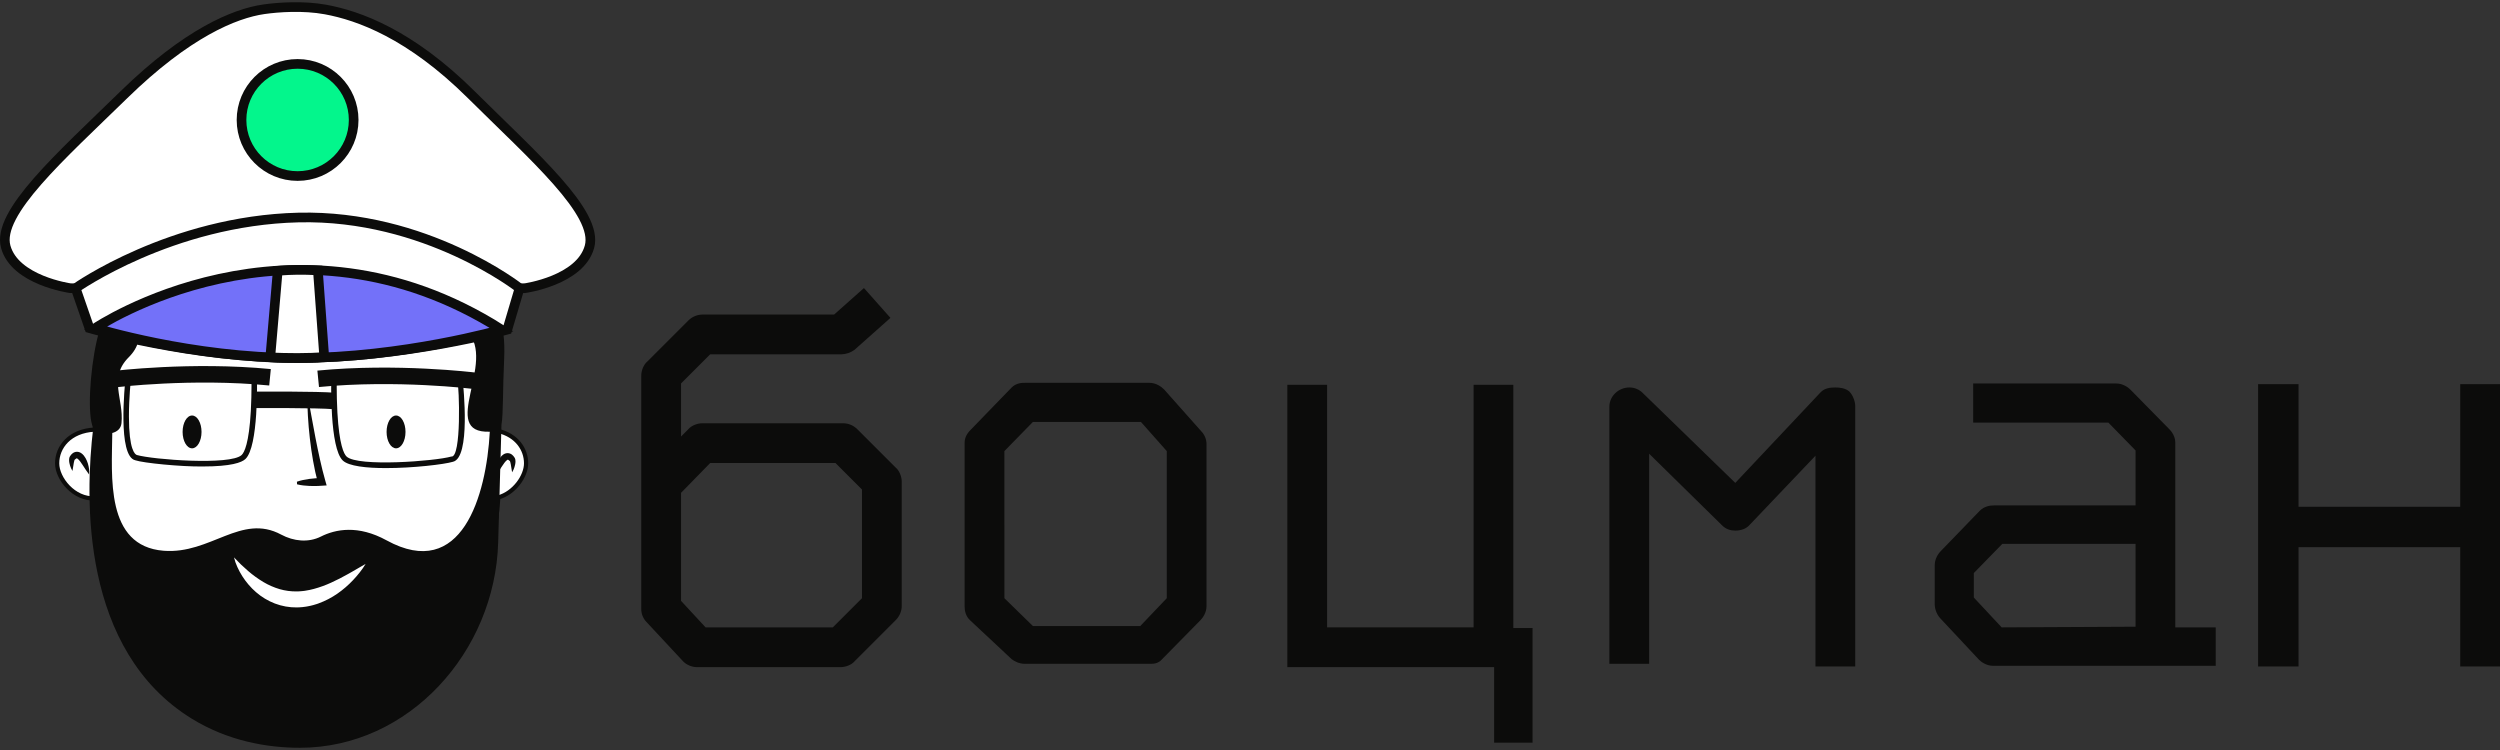<svg width="400" height="120" viewBox="0 0 400 120" fill="none" xmlns="http://www.w3.org/2000/svg">
<rect x="0" y="0" width="400" height="120" fill="#333333" stroke="none"/>
<g clip-path="url(#clip0_855_5321)">
<path d="M102.602 97.41V60.086C102.602 59.237 103.028 58.283 103.557 57.858L110.132 51.285C110.722 50.69 111.52 50.347 112.358 50.33H133.458L138.23 46.089L142.471 50.861L136.746 55.951C136.134 56.414 135.392 56.673 134.624 56.692H113.63L108.966 61.357V69.841L110.13 68.676C110.553 68.146 111.509 67.722 112.357 67.722H134.946C135.784 67.739 136.582 68.081 137.172 68.676L143.323 74.826C143.853 75.25 144.277 76.204 144.277 77.053V96.986C144.277 97.728 143.958 98.576 143.323 99.213L136.749 105.787C136.324 106.317 135.37 106.742 134.522 106.742H111.509C110.766 106.742 109.812 106.424 109.174 105.681L103.448 99.531C103.174 99.251 102.958 98.919 102.813 98.555C102.667 98.191 102.596 97.802 102.602 97.41ZM112.892 100.379H133.25L137.916 95.714V78.324L133.674 74.082H113.63L108.966 78.854V96.137L112.892 100.379Z" fill="#0C0C0B"/>
<path d="M161.87 61.994C162.613 61.252 163.566 61.252 163.99 61.252H183.925C184.986 61.252 185.835 61.889 186.255 62.312L192.195 68.993C192.723 69.533 193.026 70.253 193.043 71.007V96.986C193.043 98.047 192.408 98.895 192.09 99.214L185.939 105.469C185.357 106.159 184.615 106.211 184.084 106.211H163.988C163.034 106.211 162.292 105.787 161.868 105.469L155.294 99.319C154.446 98.577 154.338 97.623 154.338 96.986V70.796C154.338 69.734 155.081 68.993 155.399 68.675L161.87 61.994ZM160.705 95.714L165.265 100.167H182.442L186.683 95.714V72.174L182.548 67.508H165.263L160.704 72.174L160.705 95.714Z" fill="#0C0C0B"/>
<path d="M212.336 61.568V100.378H235.773V61.568H242.134V100.484H245.209V118.826H239.058V106.742H205.973V61.568H212.336Z" fill="#0C0C0B"/>
<path d="M257.5 106.211V65.069C257.5 63.372 258.984 61.995 260.681 61.995C261.073 61.989 261.462 62.06 261.827 62.206C262.191 62.352 262.522 62.568 262.802 62.842L277.646 77.264L291.327 62.737C291.962 62.1 292.81 61.995 293.656 61.995C294.399 61.995 295.247 62.1 295.883 62.631C296.518 63.267 296.837 64.327 296.837 64.96V106.632H290.475V72.917L279.978 83.945C279.447 84.58 278.599 84.898 277.644 84.898C276.903 84.898 276.159 84.686 275.524 84.05L263.864 72.598V106.211H257.5Z" fill="#0C0C0B"/>
<path d="M354.516 100.38V106.529H318.888C317.827 106.529 316.979 105.893 316.661 105.576L310.512 99.001C309.769 98.259 309.557 97.198 309.557 96.775V90.412C309.557 89.352 310.192 88.503 310.512 88.186L316.768 81.717C317.509 80.975 318.465 80.869 318.996 80.869H341.687V72.068L337.337 67.614H315.707V61.358H338.611C339.672 61.358 340.521 61.995 340.838 62.313L347.094 68.675C347.837 69.417 348.047 70.265 348.047 70.796V100.38H354.516ZM341.687 87.019H320.371L315.813 91.685V95.608L320.266 100.38L341.687 100.274V87.019Z" fill="#0C0C0B"/>
<path d="M367.765 61.465V81.081H393.637V61.465H400.001V106.636H393.637V87.549H367.765V106.636H361.297V61.465H367.765Z" fill="#0C0C0B"/>
<path d="M84.176 74.134C84.176 71.894 82.696 69.669 79.725 68.951C78.406 47.184 69.302 30.358 47.423 30.358C25.621 30.358 16.504 47.072 15.14 68.732C11.127 68.95 9.143 71.534 9.143 74.134C9.143 76.588 11.847 79.927 15.165 79.739C17.054 101.601 31.157 116.959 47.423 116.959C65.902 116.959 78.156 101.528 79.734 79.59C82.29 78.873 84.176 76.185 84.176 74.134Z" fill="white" stroke="#0C0C0B" stroke-width="0.675" stroke-miterlimit="10"/>
<path d="M79.263 76.148C79.247 75.997 79.242 75.845 79.249 75.694C79.253 75.543 79.266 75.394 79.284 75.246C79.323 74.95 79.386 74.658 79.473 74.373C79.563 74.076 79.685 73.791 79.837 73.521C79.918 73.376 80.012 73.238 80.116 73.108C80.236 72.959 80.376 72.829 80.533 72.72C80.736 72.58 80.977 72.504 81.224 72.502C81.357 72.503 81.49 72.527 81.615 72.575C81.725 72.618 81.828 72.677 81.921 72.75C82.072 72.871 82.201 73.016 82.304 73.18C82.312 73.191 82.339 73.236 82.357 73.268C82.374 73.299 82.389 73.332 82.402 73.365C82.413 73.394 82.423 73.423 82.431 73.453C82.439 73.48 82.446 73.507 82.451 73.534C82.469 73.628 82.478 73.723 82.478 73.818C82.478 73.901 82.473 73.985 82.463 74.068C82.454 74.148 82.443 74.225 82.427 74.302C82.399 74.452 82.36 74.6 82.313 74.745C82.267 74.888 82.213 75.029 82.151 75.166C82.09 75.306 82.019 75.44 81.937 75.568C81.871 75.268 81.833 74.98 81.791 74.699C81.771 74.558 81.749 74.421 81.726 74.288C81.705 74.164 81.677 74.04 81.642 73.919C81.629 73.872 81.611 73.826 81.588 73.783C81.585 73.776 81.58 73.769 81.575 73.763C81.571 73.763 81.567 73.75 81.565 73.752C81.563 73.753 81.559 73.747 81.56 73.752C81.561 73.757 81.568 73.767 81.552 73.752C81.489 73.683 81.415 73.625 81.334 73.578C81.313 73.565 81.289 73.557 81.265 73.552C81.256 73.55 81.246 73.55 81.237 73.552L81.205 73.565C81.179 73.576 81.154 73.589 81.132 73.605C81.054 73.66 80.983 73.723 80.92 73.793C80.839 73.88 80.763 73.972 80.692 74.067C80.541 74.268 80.392 74.49 80.242 74.722C79.93 75.18 79.635 75.667 79.263 76.148Z" fill="#0C0C0B"/>
<path d="M14.265 75.933C13.891 75.452 13.595 74.966 13.292 74.507C13.142 74.278 12.993 74.055 12.842 73.852C12.771 73.757 12.694 73.665 12.614 73.578C12.551 73.508 12.479 73.445 12.402 73.39C12.38 73.374 12.355 73.361 12.329 73.35C12.312 73.342 12.303 73.339 12.297 73.337C12.288 73.335 12.278 73.335 12.269 73.337C12.243 73.341 12.219 73.35 12.196 73.363C12.115 73.41 12.042 73.468 11.978 73.537C11.963 73.553 11.973 73.537 11.971 73.537C11.968 73.537 11.971 73.537 11.966 73.537C11.96 73.537 11.959 73.544 11.955 73.547C11.95 73.554 11.945 73.561 11.942 73.568C11.92 73.611 11.902 73.657 11.888 73.704C11.853 73.825 11.825 73.948 11.805 74.073C11.781 74.206 11.759 74.343 11.739 74.484C11.695 74.764 11.656 75.053 11.594 75.353C11.512 75.225 11.44 75.091 11.38 74.951C11.318 74.814 11.264 74.673 11.217 74.53C11.17 74.385 11.132 74.237 11.103 74.087C11.087 74.01 11.077 73.933 11.067 73.853C11.057 73.77 11.053 73.686 11.053 73.603C11.052 73.507 11.061 73.412 11.08 73.319C11.085 73.292 11.091 73.265 11.099 73.238C11.107 73.208 11.117 73.179 11.128 73.15C11.141 73.117 11.156 73.085 11.173 73.053C11.191 73.02 11.219 72.976 11.227 72.965C11.329 72.801 11.458 72.655 11.61 72.535C11.702 72.462 11.805 72.403 11.915 72.36C12.04 72.311 12.173 72.285 12.307 72.283C12.554 72.287 12.794 72.364 12.997 72.505C13.154 72.614 13.294 72.744 13.414 72.893C13.519 73.022 13.612 73.161 13.693 73.306C13.845 73.576 13.967 73.861 14.057 74.157C14.144 74.443 14.207 74.735 14.246 75.031C14.264 75.176 14.277 75.328 14.281 75.478C14.287 75.63 14.282 75.782 14.265 75.933Z" fill="#0C0C0B"/>
<path d="M32.245 69.107C32.245 70.556 31.567 71.732 30.731 71.732C29.894 71.732 29.217 70.556 29.217 69.107C29.217 67.658 29.894 66.482 30.731 66.482C31.567 66.482 32.245 67.657 32.245 69.107Z" fill="#0C0C0B"/>
<path d="M63.367 71.732C64.204 71.732 64.881 70.557 64.881 69.107C64.881 67.657 64.204 66.482 63.367 66.482C62.531 66.482 61.853 67.657 61.853 69.107C61.853 70.557 62.531 71.732 63.367 71.732Z" fill="#0C0C0B"/>
<path d="M76.052 47.702C72.726 47.702 73.886 52.142 74.717 52.976C79.583 57.842 70.075 69.37 78.368 69.075C77.813 79.351 73.864 93.042 61.853 86.456C57.279 83.948 53.672 84.678 51.343 85.85C49.331 86.862 46.976 86.603 44.989 85.536C38.584 82.088 33.695 88.709 26.188 88.121C16.814 87.388 17.9 76.199 17.966 69.277C18.727 69.084 19.349 68.595 19.439 67.703C19.826 63.797 17.277 60.481 20.603 57.155C23.929 53.83 21.354 50.525 19.823 47.725C18.911 46.057 16.668 49.295 15.48 54.522C14.369 59.411 13.951 66.598 14.918 68.431C13.573 79.727 12.916 104.09 30.734 115.02C36.567 118.597 42.832 119.645 47.974 119.645C65.438 119.645 79.219 104.249 79.708 86.791L80.237 67.95C80.54 66.226 80.427 62.4 80.665 57.428C80.957 51.346 79.377 47.702 76.052 47.702Z" fill="#0C0C0B"/>
<path d="M37.44 89.182C38.156 89.957 38.917 90.689 39.719 91.375C40.478 92.029 41.292 92.617 42.152 93.13C42.968 93.615 43.841 93.996 44.751 94.265C45.633 94.518 46.547 94.64 47.464 94.629L47.809 94.618C47.924 94.618 48.039 94.601 48.154 94.594C48.269 94.587 48.384 94.574 48.499 94.561L48.672 94.542C48.73 94.535 48.788 94.523 48.846 94.515C49.312 94.447 49.774 94.349 50.229 94.224C51.175 93.966 52.098 93.63 52.989 93.221C53.906 92.811 54.814 92.333 55.725 91.822L56.066 91.629C56.182 91.566 56.295 91.501 56.41 91.434L57.097 91.035C57.325 90.898 57.56 90.768 57.792 90.631C58.024 90.494 58.257 90.358 58.5 90.23C58.359 90.464 58.209 90.689 58.054 90.915C57.899 91.142 57.734 91.352 57.568 91.57C57.232 91.999 56.877 92.414 56.5 92.808C55.742 93.617 54.9 94.344 53.99 94.978C53.053 95.63 52.035 96.158 50.962 96.547L50.758 96.62C50.689 96.644 50.619 96.663 50.549 96.685C50.409 96.727 50.27 96.772 50.129 96.811C49.988 96.85 49.844 96.884 49.702 96.918C49.559 96.952 49.411 96.978 49.265 97.008C49.192 97.023 49.119 97.037 49.047 97.049L48.828 97.081C48.683 97.102 48.537 97.125 48.386 97.136C48.234 97.148 48.09 97.166 47.94 97.171C47.79 97.177 47.641 97.184 47.491 97.189C46.288 97.202 45.093 96.988 43.968 96.558C42.872 96.134 41.858 95.523 40.97 94.753C40.539 94.38 40.137 93.975 39.767 93.541C39.042 92.694 38.44 91.749 37.98 90.733C37.748 90.235 37.567 89.716 37.44 89.182Z" fill="white"/>
<path d="M47.51 77.072C47.828 76.96 48.154 76.869 48.485 76.8C48.811 76.728 49.14 76.675 49.465 76.63C49.789 76.585 50.12 76.557 50.447 76.529C50.612 76.517 50.776 76.509 50.94 76.5L51.434 76.485L50.868 77.266C50.713 76.678 50.57 76.089 50.439 75.498C50.313 74.906 50.194 74.314 50.09 73.72C49.88 72.532 49.712 71.34 49.575 70.146C49.438 68.951 49.335 67.754 49.265 66.556C49.23 65.956 49.203 65.356 49.186 64.757C49.169 64.157 49.161 63.556 49.171 62.955L49.812 66.49C50.025 67.666 50.241 68.839 50.467 70.008C50.58 70.59 50.699 71.176 50.816 71.759C50.934 72.341 51.061 72.923 51.19 73.5C51.45 74.656 51.728 75.805 52.053 76.935L52.263 77.668L51.488 77.716L50.995 77.747C50.831 77.752 50.667 77.759 50.503 77.763C50.174 77.767 49.848 77.767 49.514 77.751C49.181 77.735 48.854 77.712 48.524 77.671C48.188 77.633 47.855 77.572 47.527 77.489L47.51 77.072Z" fill="#0C0C0B"/>
<path d="M18.372 61.984L18.045 59.364C18.17 59.349 30.681 57.818 43.332 59.052L43.075 61.679C30.725 60.477 18.495 61.969 18.372 61.984Z" fill="#0C0C0B"/>
<path d="M32.421 74.637C28.957 74.684 22.91 74.079 21.658 73.647C18.775 73.036 19.984 61.614 20.071 60.554L20.944 60.647C20.944 60.677 20.628 63.631 20.629 66.64C20.629 72.013 21.605 72.715 21.904 72.802C24.405 73.53 36.873 74.496 38.663 72.802C39.086 72.401 39.84 70.954 40.132 65.756C40.301 62.732 40.225 59.901 40.224 59.873L41.104 59.849C41.137 61.031 41.367 71.454 39.269 73.441C38.672 74.005 36.981 74.637 32.421 74.637Z" fill="#0C0C0B"/>
<path d="M75.741 62.229C75.619 62.214 63.387 60.72 51.038 61.925L50.781 59.297C63.434 58.063 75.943 59.594 76.069 59.61L75.741 62.229Z" fill="#0C0C0B"/>
<path d="M61.761 74.894C58.622 74.894 55.797 74.587 54.847 73.684C52.749 71.697 52.979 61.273 53.012 60.091L53.892 60.116C53.892 60.144 53.815 62.975 53.984 65.998C54.275 71.196 55.029 72.644 55.452 73.045C57.243 74.741 69.71 73.778 72.212 73.045C73.85 73.317 73.494 61.862 73.171 60.889L74.044 60.795C74.126 61.887 75.344 73.256 72.457 73.889C71.039 74.306 66.099 74.894 61.761 74.894Z" fill="#0C0C0B"/>
<path d="M53.414 65.474C50.745 65.236 40.929 65.294 40.831 65.294L40.815 62.655C41.223 62.655 50.859 62.596 53.649 62.844L53.414 65.474Z" fill="#0C0C0B"/>
<path d="M78.734 47.084C76.981 39.128 71.867 32.09 65.43 26.158C57.614 18.954 47.111 13.733 34.625 18.267C25.757 21.487 27.831 27.355 27.831 27.355C27.831 27.355 8.199 25.389 17.072 44.751C22.895 57.45 46.687 48.081 55.567 42.858C61.827 39.175 67.195 43.237 72.116 47.735C79.497 54.482 79.971 52.694 78.734 47.084Z" fill="#0C0C0B"/>
<path d="M75.391 15.139C65.619 5.442 57.405 2.505 52.093 1.524C48.516 0.865 44.484 1.156 42.215 1.484C37.538 2.156 29.915 5.305 19.84 15.139C9.764 24.973 -0.562 34.063 0.915 39.473C2.392 44.882 11.239 46.109 11.239 46.109L47.617 46.601L83.995 46.109C83.995 46.109 92.844 44.88 94.319 39.473C95.793 34.066 85.384 25.056 75.391 15.139Z" fill="white" stroke="#0C0C0B" stroke-width="1.545" stroke-miterlimit="10"/>
<path d="M12.098 46.11L14.31 52.5C14.31 52.5 30.601 57.274 47.56 57.274C64.52 57.274 81.167 52.744 81.167 52.744L83.132 46.108C83.132 46.108 68.147 34.311 47.748 34.803C27.349 35.295 12.098 46.11 12.098 46.11Z" fill="white" stroke="#0C0C0B" stroke-width="1.545" stroke-miterlimit="10"/>
<path d="M15.23 52.501C15.23 52.501 30.601 57.275 47.561 57.275C64.52 57.275 80.26 52.744 80.26 52.744C46.583 31.363 15.23 52.501 15.23 52.501Z" fill="#7371F9" stroke="#0C0C0B" stroke-width="1.545" stroke-miterlimit="10"/>
<path d="M44.436 43.324L43.242 57.183C45.79 57.29 49.49 57.353 51.879 57.103L50.86 43.256C48.288 43.138 46.958 43.148 44.436 43.324Z" fill="white" stroke="#0C0C0B" stroke-width="1.545" stroke-miterlimit="10"/>
<path d="M47.614 28.166C52.569 28.166 56.586 24.149 56.586 19.194C56.586 14.239 52.569 10.223 47.614 10.223C42.659 10.223 38.643 14.239 38.643 19.194C38.643 24.149 42.659 28.166 47.614 28.166Z" fill="#03F68C" stroke="#0C0C0B" stroke-width="1.545" stroke-miterlimit="10"/>
</g>
<defs>
<clipPath id="clip0_855_5321">
<rect width="400" height="119.289" fill="white" transform="translate(0 0.355)"/>
</clipPath>
</defs>
</svg>
